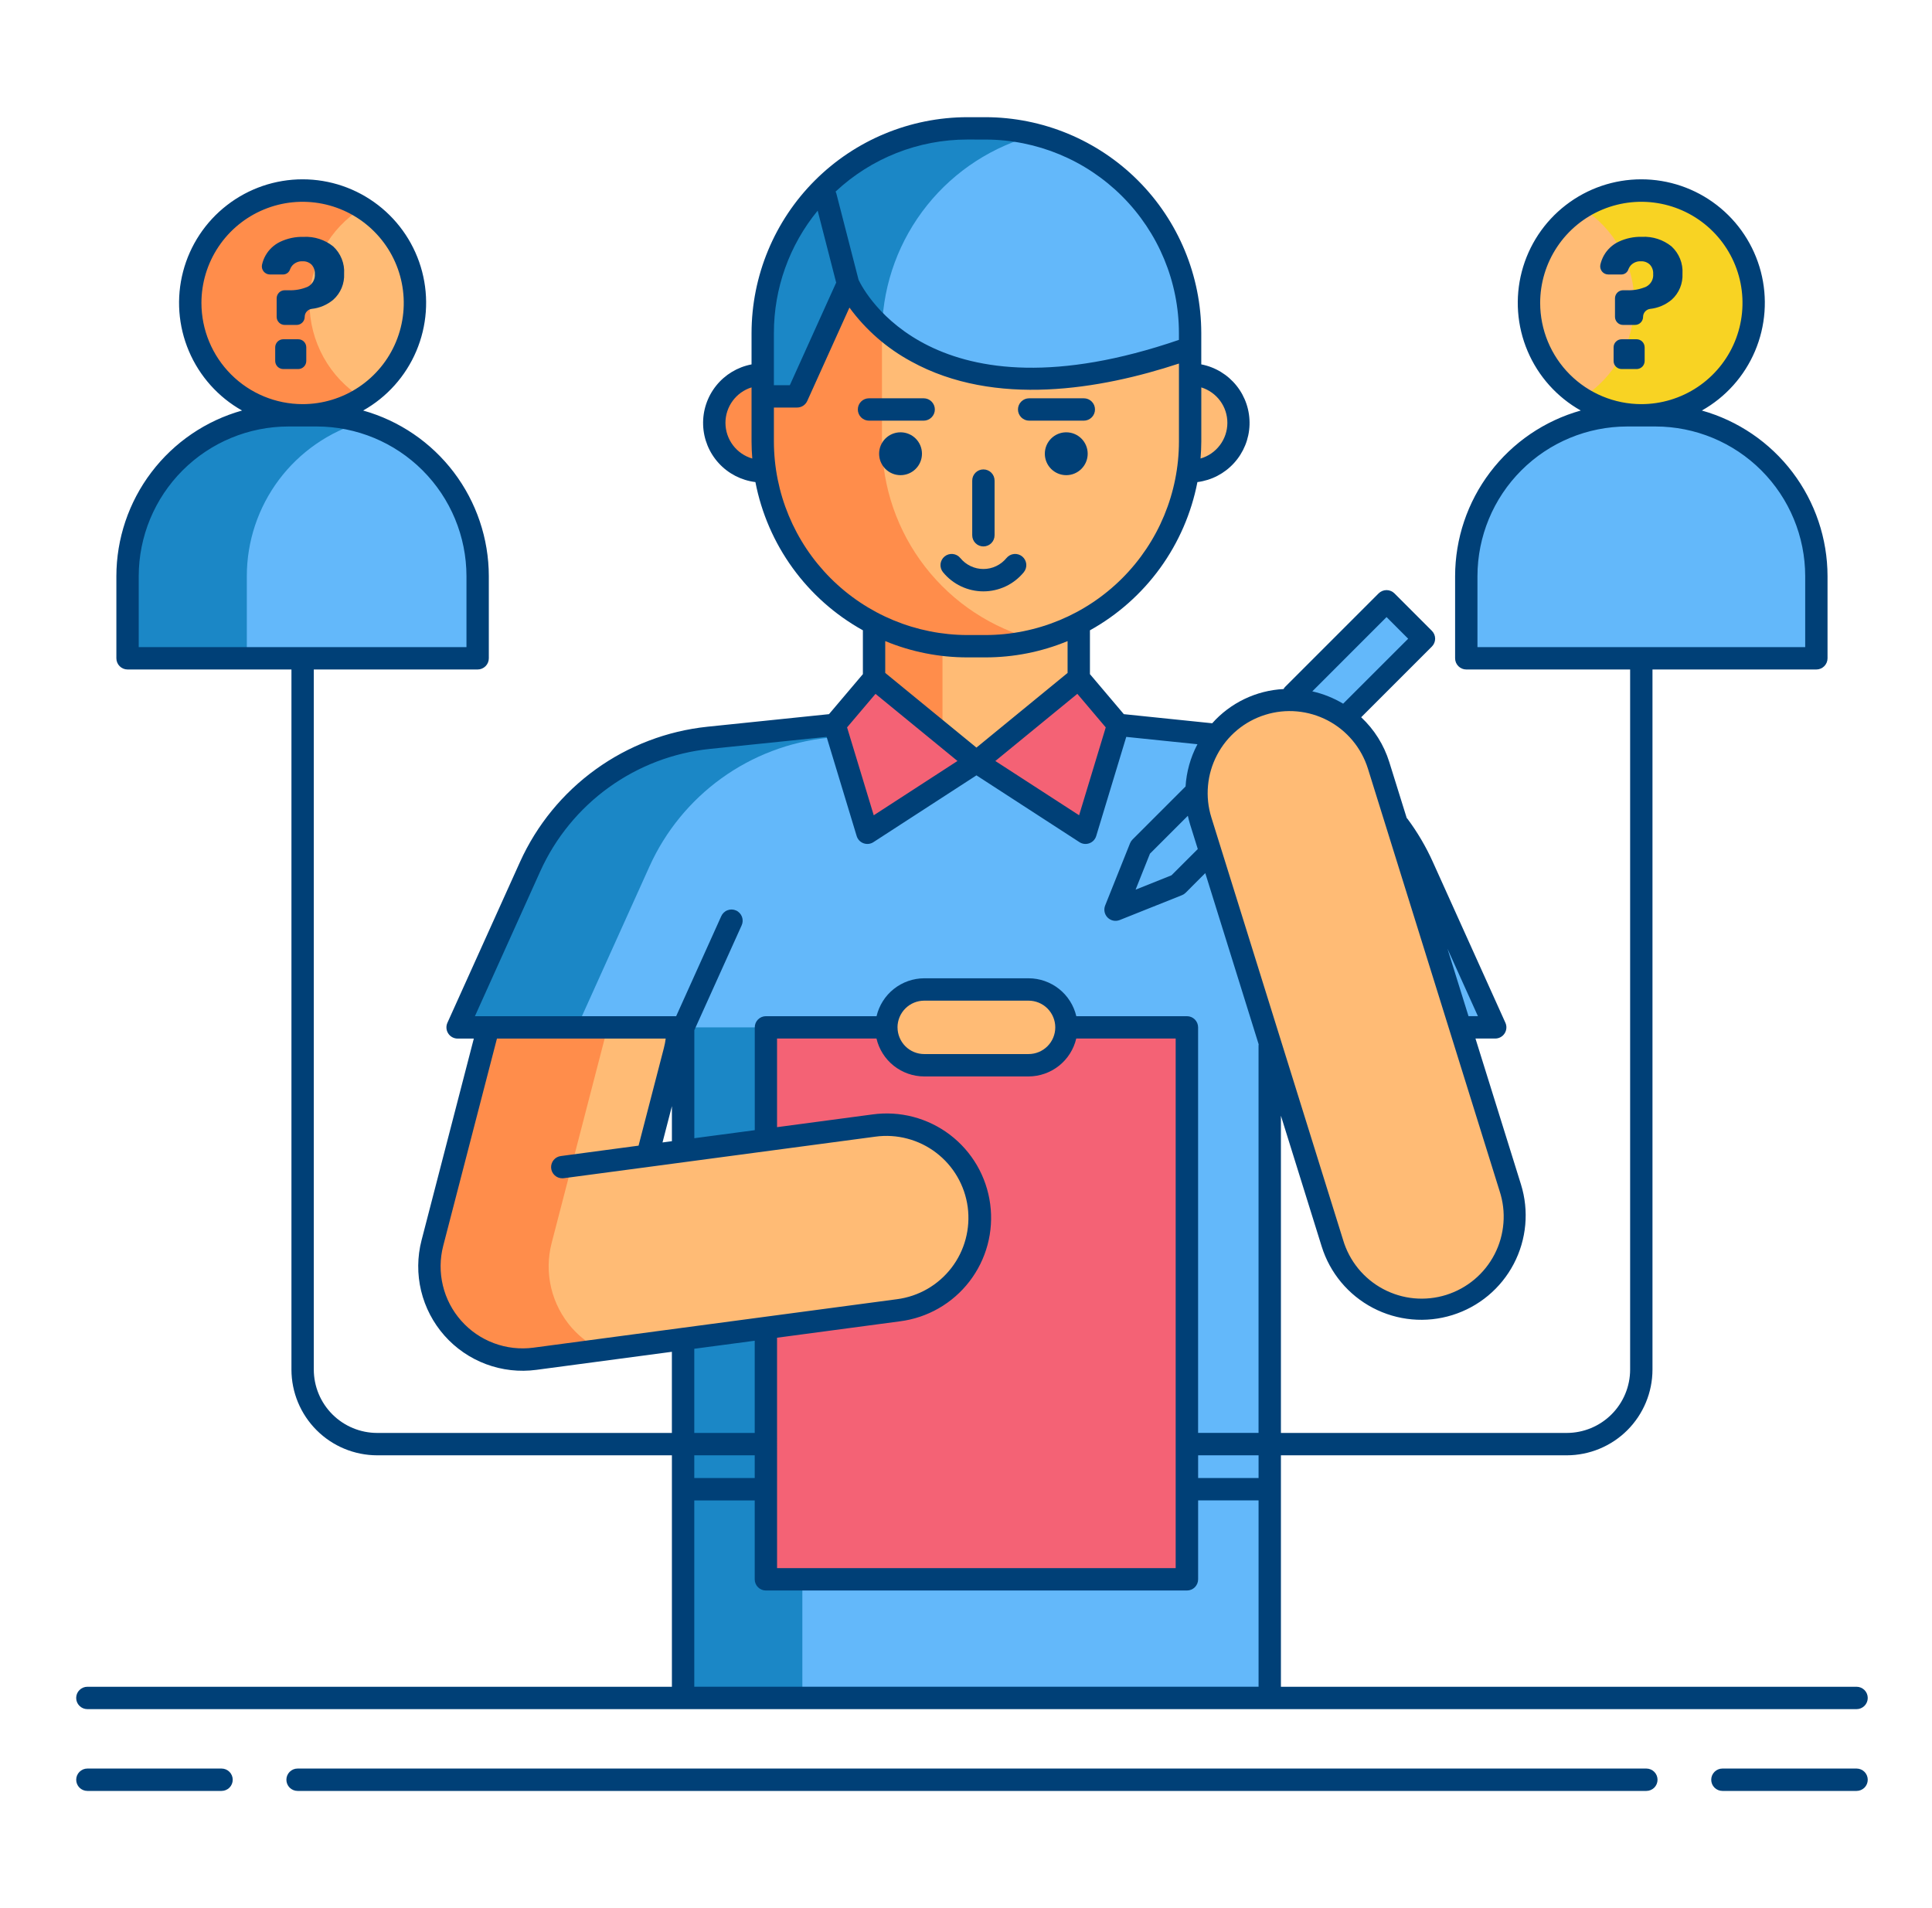 <?xml version="1.0" encoding="UTF-8"?>
<svg xmlns="http://www.w3.org/2000/svg" width="81" height="80" viewBox="0 0 81 80" fill="none">
  <path d="M31.977 19.763C33.099 19.763 34.009 18.854 34.009 17.732C34.009 16.61 33.099 15.701 31.977 15.701C30.856 15.701 29.946 16.61 29.946 17.732C29.946 18.854 30.856 19.763 31.977 19.763Z" fill="#FF8D4B"></path>
  <path d="M49.896 19.763C51.018 19.763 51.927 18.854 51.927 17.732C51.927 16.61 51.018 15.701 49.896 15.701C48.774 15.701 47.865 16.61 47.865 17.732C47.865 18.854 48.774 19.763 49.896 19.763Z" fill="#FFBB75"></path>
  <path d="M53.235 62.438H28.639V71.189H53.235V62.438Z" fill="#63B8FA"></path>
  <path d="M33.639 62.438H28.639V71.189H33.639V62.438Z" fill="#1B87C6"></path>
  <path d="M52.167 30.934L45.587 30.255H36.287L29.706 30.934C28.097 31.1 26.56 31.685 25.248 32.631C23.936 33.578 22.895 34.852 22.23 36.326L19.186 43.074H28.639V62.438H53.235V43.074H62.688L59.643 36.326C58.978 34.852 57.937 33.578 56.625 32.631C55.313 31.685 53.776 31.1 52.167 30.934Z" fill="#63B8FA"></path>
  <path d="M33.639 43.074H28.639V62.438H33.639V43.074Z" fill="#1B87C6"></path>
  <path d="M34.706 30.934L41.287 30.255H36.287L29.706 30.934C28.097 31.1 26.56 31.685 25.248 32.631C23.936 33.578 22.895 34.852 22.23 36.326L19.186 43.074H24.186L27.23 36.326C27.895 34.852 28.936 33.578 30.248 32.631C31.56 31.685 33.097 31.1 34.706 30.934Z" fill="#1B87C6"></path>
  <path d="M45.228 24.892H36.646V31.949H45.228V24.892Z" fill="#FFBB75"></path>
  <path d="M39.514 24.892H36.646V31.949H39.514V24.892Z" fill="#FF8D4B"></path>
  <path d="M41.312 5.382H40.561C35.82 5.382 31.977 9.225 31.977 13.965V18.51C31.977 23.25 35.82 27.093 40.561 27.093H41.312C46.053 27.093 49.896 23.25 49.896 18.51V13.965C49.896 9.225 46.053 5.382 41.312 5.382Z" fill="#FFBB75"></path>
  <path d="M36.977 18.51V13.965C36.984 12.06 37.621 10.211 38.79 8.706C39.959 7.202 41.593 6.127 43.438 5.65C42.743 5.472 42.029 5.381 41.312 5.382H40.561C38.286 5.389 36.107 6.295 34.499 7.903C32.891 9.512 31.984 11.691 31.977 13.965V18.51C31.984 20.784 32.891 22.964 34.499 24.572C36.107 26.18 38.286 27.087 40.561 27.094H41.312C42.029 27.094 42.743 27.004 43.438 26.826C41.593 26.349 39.959 25.274 38.79 23.769C37.621 22.265 36.984 20.415 36.977 18.51Z" fill="#FF8D4B"></path>
  <path d="M36.646 28.435L40.937 31.949L36.363 34.914L34.992 30.389L36.646 28.435Z" fill="#F46275"></path>
  <path d="M45.228 28.435L40.937 31.949L45.51 34.914L46.882 30.389L45.228 28.435Z" fill="#F46275"></path>
  <path d="M49.763 43.074H32.11V66.215H49.763V43.074Z" fill="#F46275"></path>
  <path d="M35.552 11.892C35.552 11.892 38.51 18.637 49.896 14.588V13.965C49.889 11.691 48.983 9.512 47.374 7.903C45.766 6.295 43.587 5.389 41.312 5.382H40.561C38.286 5.389 36.107 6.295 34.499 7.903C32.891 9.512 31.984 11.691 31.977 13.965V16.619H33.417L35.552 11.892Z" fill="#63B8FA"></path>
  <path d="M43.438 5.65C42.743 5.472 42.029 5.382 41.312 5.382H40.561C38.286 5.389 36.107 6.295 34.499 7.903C32.891 9.512 31.984 11.691 31.977 13.965V16.619H33.417L35.552 11.892C35.906 12.587 36.391 13.207 36.981 13.717C37.041 11.856 37.703 10.064 38.867 8.609C40.031 7.155 41.634 6.117 43.438 5.65Z" fill="#1B87C6"></path>
  <path d="M41.026 50.546C40.958 50.038 40.791 49.548 40.534 49.104C40.276 48.66 39.934 48.271 39.527 47.959C39.119 47.648 38.654 47.42 38.159 47.288C37.663 47.156 37.146 47.123 36.638 47.191L27.147 48.456L28.288 44.054C28.369 43.733 28.41 43.404 28.409 43.074H20.471L18.128 52.115C17.967 52.735 17.961 53.385 18.111 54.007C18.26 54.63 18.56 55.206 18.985 55.685C19.409 56.165 19.945 56.532 20.545 56.756C21.145 56.979 21.791 57.052 22.425 56.967L37.67 54.936C38.179 54.868 38.669 54.701 39.113 54.444C39.557 54.186 39.946 53.844 40.257 53.436C40.569 53.029 40.797 52.564 40.929 52.068C41.061 51.572 41.094 51.055 41.026 50.546Z" fill="#FFBB75"></path>
  <path d="M23.985 55.685C23.561 55.206 23.26 54.63 23.111 54.007C22.961 53.385 22.967 52.735 23.128 52.115L25.472 43.074H20.472L18.128 52.115C17.967 52.735 17.961 53.385 18.111 54.007C18.26 54.63 18.561 55.206 18.985 55.685C19.41 56.164 19.945 56.532 20.545 56.755C21.145 56.979 21.791 57.052 22.426 56.967L25.192 56.598C24.734 56.376 24.324 56.065 23.985 55.685Z" fill="#FF8D4B"></path>
  <path d="M37.755 19.922C38.252 19.922 38.654 19.519 38.654 19.023C38.654 18.527 38.252 18.125 37.755 18.125C37.259 18.125 36.857 18.527 36.857 19.023C36.857 19.519 37.259 19.922 37.755 19.922Z" fill="#004077"></path>
  <path d="M44.703 19.922C45.199 19.922 45.602 19.519 45.602 19.023C45.602 18.527 45.199 18.125 44.703 18.125C44.207 18.125 43.805 18.527 43.805 19.023C43.805 19.519 44.207 19.922 44.703 19.922Z" fill="#004077"></path>
  <path d="M43.124 41.485H38.749C37.872 41.485 37.161 42.196 37.161 43.074V43.074C37.161 43.951 37.872 44.662 38.749 44.662H43.124C44.002 44.662 44.713 43.951 44.713 43.074V43.074C44.713 42.196 44.002 41.485 43.124 41.485Z" fill="#FFBB75"></path>
  <path d="M58.132 25.21L59.7 26.778L49.381 37.097L46.769 38.14L47.813 35.529L58.132 25.21Z" fill="#63B8FA"></path>
  <path d="M59.589 54.867C58.756 54.867 57.945 54.6 57.274 54.107C56.603 53.613 56.108 52.918 55.86 52.123L50.339 34.414C50.187 33.924 50.132 33.409 50.178 32.898C50.225 32.388 50.371 31.891 50.609 31.437C50.848 30.982 51.173 30.579 51.567 30.251C51.961 29.923 52.416 29.675 52.906 29.522C53.895 29.214 54.966 29.311 55.883 29.792C56.338 30.031 56.741 30.356 57.069 30.75C57.398 31.144 57.645 31.599 57.798 32.089L63.319 49.797C63.501 50.382 63.542 51.002 63.441 51.606C63.34 52.21 63.097 52.781 62.734 53.275C62.371 53.768 61.898 54.169 61.351 54.446C60.805 54.722 60.201 54.867 59.589 54.867Z" fill="#FFBB75"></path>
  <path d="M12.091 17.413H13.281C14.167 17.413 15.044 17.587 15.862 17.926C16.68 18.265 17.424 18.761 18.05 19.387C18.677 20.014 19.173 20.757 19.512 21.575C19.851 22.394 20.026 23.271 20.026 24.156V27.6H5.348V24.156C5.347 23.271 5.522 22.394 5.861 21.576C6.2 20.758 6.696 20.014 7.322 19.388C7.949 18.762 8.692 18.265 9.51 17.926C10.328 17.587 11.205 17.413 12.091 17.413Z" fill="#63B8FA"></path>
  <path d="M15.188 17.69C14.569 17.506 13.927 17.413 13.281 17.413H12.091C11.205 17.413 10.328 17.587 9.51 17.926C8.692 18.265 7.949 18.762 7.322 19.388C6.696 20.014 6.2 20.758 5.861 21.576C5.522 22.394 5.347 23.271 5.348 24.156V27.6H10.348V24.156C10.348 22.7 10.82 21.284 11.692 20.118C12.565 18.953 13.791 18.101 15.188 17.69Z" fill="#1B87C6"></path>
  <path d="M12.687 17.413C15.288 17.413 17.397 15.304 17.397 12.702C17.397 10.101 15.288 7.992 12.687 7.992C10.085 7.992 7.976 10.101 7.976 12.702C7.976 15.304 10.085 17.413 12.687 17.413Z" fill="#FFBB75"></path>
  <path d="M12.976 12.702C12.976 11.905 13.18 11.12 13.566 10.423C13.953 9.725 14.511 9.138 15.188 8.715C14.475 8.267 13.655 8.018 12.813 7.994C11.972 7.97 11.139 8.172 10.402 8.579C9.665 8.986 9.051 9.583 8.623 10.309C8.195 11.034 7.969 11.86 7.969 12.702C7.969 13.544 8.195 14.371 8.623 15.096C9.051 15.821 9.665 16.418 10.402 16.825C11.139 17.233 11.972 17.435 12.813 17.411C13.655 17.387 14.475 17.138 15.188 16.689C14.511 16.267 13.953 15.679 13.566 14.982C13.18 14.284 12.976 13.5 12.976 12.702Z" fill="#FF8D4B"></path>
  <path d="M68.219 17.413H69.41C71.198 17.413 72.913 18.123 74.178 19.388C75.442 20.653 76.153 22.368 76.153 24.156V27.6H61.474V24.156C61.474 23.271 61.649 22.394 61.988 21.575C62.327 20.757 62.823 20.014 63.45 19.387C64.076 18.761 64.82 18.265 65.638 17.926C66.456 17.587 67.333 17.413 68.219 17.413Z" fill="#63B8FA"></path>
  <path d="M69.409 17.413H68.219C67.574 17.413 66.933 17.507 66.314 17.69C67.711 18.101 68.937 18.953 69.809 20.119C70.681 21.284 71.152 22.701 71.153 24.156V27.6H76.153V24.156C76.153 23.271 75.978 22.394 75.639 21.576C75.3 20.758 74.804 20.014 74.177 19.388C73.551 18.762 72.808 18.265 71.99 17.926C71.172 17.587 70.295 17.413 69.409 17.413Z" fill="#63B8FA"></path>
  <path d="M68.813 17.413C71.415 17.413 73.524 15.304 73.524 12.702C73.524 10.101 71.415 7.992 68.813 7.992C66.212 7.992 64.103 10.101 64.103 12.702C64.103 15.304 66.212 17.413 68.813 17.413Z" fill="#FFBB75"></path>
  <path d="M68.812 7.992C67.927 7.992 67.061 8.243 66.312 8.715C66.989 9.138 67.547 9.726 67.933 10.423C68.32 11.12 68.523 11.905 68.523 12.702C68.523 13.5 68.32 14.284 67.933 14.982C67.547 15.679 66.989 16.267 66.312 16.689C66.931 17.077 67.63 17.316 68.356 17.387C69.082 17.458 69.815 17.359 70.497 17.098C71.178 16.838 71.79 16.422 72.283 15.885C72.776 15.347 73.138 14.703 73.34 14.002C73.541 13.3 73.577 12.562 73.444 11.845C73.312 11.127 73.014 10.45 72.575 9.868C72.136 9.285 71.568 8.812 70.915 8.487C70.262 8.161 69.542 7.992 68.812 7.992V7.992Z" fill="#F8D323"></path>
  <path d="M13.967 10.33C14.124 10.474 14.247 10.652 14.326 10.85C14.406 11.048 14.441 11.261 14.427 11.474C14.438 11.677 14.402 11.881 14.325 12.069C14.247 12.257 14.128 12.426 13.977 12.562C13.72 12.78 13.403 12.915 13.068 12.95C12.987 12.961 12.913 13.001 12.859 13.062C12.805 13.123 12.775 13.202 12.775 13.284C12.775 13.373 12.74 13.46 12.676 13.523C12.613 13.587 12.527 13.623 12.438 13.623H11.938C11.893 13.623 11.849 13.615 11.808 13.598C11.767 13.581 11.729 13.556 11.698 13.524C11.666 13.493 11.642 13.455 11.624 13.414C11.607 13.373 11.599 13.329 11.599 13.285V12.508C11.599 12.418 11.634 12.332 11.698 12.268C11.761 12.204 11.848 12.169 11.938 12.169H12.088C12.369 12.182 12.65 12.131 12.908 12.019C13.004 11.968 13.083 11.89 13.135 11.794C13.187 11.699 13.21 11.59 13.2 11.482C13.204 11.411 13.194 11.34 13.17 11.274C13.146 11.207 13.109 11.146 13.061 11.094C13.011 11.047 12.953 11.01 12.889 10.986C12.825 10.962 12.756 10.952 12.688 10.955C12.612 10.951 12.536 10.962 12.465 10.989C12.394 11.016 12.329 11.058 12.275 11.111C12.226 11.162 12.188 11.223 12.162 11.29C12.143 11.351 12.105 11.405 12.054 11.445C12.002 11.484 11.94 11.506 11.875 11.508H11.318C11.267 11.508 11.216 11.497 11.171 11.475C11.125 11.453 11.084 11.42 11.052 11.381C11.021 11.341 10.998 11.294 10.986 11.245C10.975 11.195 10.975 11.143 10.986 11.094C11.017 10.959 11.066 10.83 11.134 10.71C11.274 10.462 11.487 10.263 11.744 10.139C12.052 9.993 12.39 9.921 12.731 9.931C13.178 9.908 13.618 10.05 13.967 10.33ZM12.841 14.562V15.134C12.841 15.179 12.832 15.223 12.815 15.264C12.798 15.305 12.773 15.342 12.741 15.374C12.71 15.405 12.673 15.43 12.632 15.447C12.59 15.464 12.546 15.473 12.502 15.473H11.877C11.832 15.473 11.788 15.464 11.747 15.447C11.706 15.43 11.669 15.405 11.637 15.374C11.606 15.342 11.581 15.305 11.564 15.264C11.547 15.223 11.538 15.179 11.538 15.134V14.562C11.538 14.518 11.547 14.474 11.564 14.433C11.581 14.392 11.606 14.354 11.637 14.323C11.669 14.291 11.706 14.267 11.747 14.249C11.788 14.232 11.832 14.224 11.877 14.224H12.502C12.546 14.224 12.59 14.232 12.632 14.249C12.673 14.267 12.71 14.291 12.741 14.323C12.773 14.354 12.798 14.392 12.815 14.433C12.832 14.474 12.841 14.518 12.841 14.562Z" fill="#004077"></path>
  <path d="M70.078 10.33C70.235 10.474 70.358 10.652 70.438 10.85C70.518 11.048 70.552 11.261 70.539 11.474C70.549 11.678 70.514 11.881 70.437 12.069C70.359 12.258 70.24 12.427 70.089 12.563C69.832 12.781 69.515 12.916 69.18 12.951C69.099 12.962 69.025 13.002 68.971 13.063C68.917 13.124 68.887 13.203 68.887 13.285C68.887 13.329 68.878 13.373 68.861 13.414C68.844 13.455 68.819 13.493 68.787 13.524C68.756 13.556 68.719 13.581 68.677 13.598C68.636 13.615 68.592 13.623 68.548 13.623H68.048C68.003 13.623 67.959 13.615 67.918 13.598C67.877 13.581 67.84 13.556 67.808 13.524C67.777 13.493 67.752 13.455 67.735 13.414C67.718 13.373 67.709 13.329 67.709 13.285V12.508C67.709 12.418 67.745 12.332 67.808 12.268C67.872 12.204 67.958 12.169 68.048 12.169H68.199C68.48 12.182 68.76 12.131 69.018 12.019C69.114 11.968 69.194 11.89 69.246 11.794C69.298 11.699 69.32 11.59 69.31 11.482C69.314 11.411 69.304 11.34 69.28 11.274C69.257 11.207 69.219 11.146 69.171 11.094C69.122 11.047 69.063 11.01 68.999 10.986C68.935 10.962 68.867 10.952 68.798 10.955C68.722 10.951 68.646 10.962 68.575 10.989C68.504 11.016 68.439 11.058 68.385 11.111C68.336 11.162 68.298 11.223 68.273 11.29C68.253 11.351 68.215 11.405 68.164 11.445C68.113 11.484 68.05 11.506 67.986 11.508H67.429C67.378 11.508 67.327 11.497 67.281 11.475C67.235 11.452 67.195 11.42 67.163 11.38C67.131 11.34 67.109 11.293 67.097 11.244C67.086 11.194 67.086 11.142 67.097 11.092C67.128 10.958 67.178 10.829 67.245 10.708C67.386 10.46 67.599 10.261 67.855 10.138C68.163 9.991 68.501 9.92 68.842 9.929C69.289 9.907 69.729 10.049 70.078 10.33ZM68.953 14.562V15.134C68.953 15.179 68.944 15.223 68.927 15.264C68.91 15.305 68.885 15.342 68.854 15.374C68.822 15.405 68.785 15.43 68.744 15.447C68.703 15.464 68.659 15.473 68.614 15.473H67.989C67.945 15.473 67.901 15.464 67.86 15.447C67.819 15.43 67.781 15.405 67.75 15.374C67.718 15.342 67.693 15.305 67.676 15.264C67.659 15.223 67.651 15.179 67.651 15.134V14.562C67.651 14.518 67.659 14.474 67.676 14.433C67.693 14.392 67.718 14.354 67.75 14.323C67.781 14.291 67.819 14.267 67.86 14.249C67.901 14.232 67.945 14.224 67.989 14.224H68.614C68.704 14.224 68.79 14.26 68.853 14.323C68.917 14.387 68.952 14.473 68.952 14.562L68.953 14.562Z" fill="#004077"></path>
  <path d="M41.229 22.91C41.354 22.91 41.473 22.861 41.561 22.773C41.649 22.685 41.698 22.566 41.698 22.441V20.15C41.698 20.025 41.649 19.906 41.561 19.818C41.473 19.73 41.354 19.681 41.229 19.681C41.105 19.681 40.986 19.73 40.898 19.818C40.81 19.906 40.761 20.025 40.761 20.15V22.441C40.761 22.566 40.81 22.685 40.898 22.773C40.986 22.861 41.105 22.91 41.229 22.91Z" fill="#004077"></path>
  <path d="M38.725 16.699H36.433C36.309 16.699 36.19 16.748 36.102 16.836C36.014 16.924 35.965 17.043 35.965 17.168C35.965 17.292 36.014 17.411 36.102 17.499C36.19 17.587 36.309 17.637 36.433 17.637H38.725C38.849 17.637 38.969 17.587 39.056 17.499C39.144 17.411 39.194 17.292 39.194 17.168C39.194 17.043 39.144 16.924 39.056 16.836C38.969 16.748 38.849 16.699 38.725 16.699Z" fill="#004077"></path>
  <path d="M43.148 17.637H45.44C45.564 17.637 45.683 17.587 45.771 17.499C45.859 17.411 45.908 17.292 45.908 17.168C45.908 17.043 45.859 16.924 45.771 16.836C45.683 16.748 45.564 16.699 45.44 16.699H43.148C43.024 16.699 42.905 16.748 42.817 16.836C42.729 16.924 42.679 17.043 42.679 17.168C42.679 17.292 42.729 17.411 42.817 17.499C42.905 17.587 43.024 17.637 43.148 17.637Z" fill="#004077"></path>
  <path d="M42.923 23.991C43.002 23.894 43.039 23.771 43.027 23.647C43.014 23.523 42.953 23.41 42.857 23.331C42.761 23.252 42.637 23.215 42.514 23.227C42.39 23.239 42.276 23.3 42.197 23.397C42.08 23.54 41.933 23.656 41.765 23.735C41.598 23.815 41.415 23.856 41.23 23.856C41.044 23.856 40.861 23.815 40.694 23.735C40.526 23.656 40.379 23.54 40.262 23.397C40.183 23.3 40.069 23.239 39.945 23.227C39.822 23.215 39.698 23.252 39.602 23.331C39.506 23.41 39.445 23.523 39.432 23.647C39.42 23.771 39.457 23.894 39.536 23.991C39.741 24.241 39.999 24.444 40.292 24.583C40.585 24.721 40.905 24.794 41.23 24.794C41.554 24.794 41.874 24.721 42.167 24.583C42.46 24.444 42.718 24.241 42.923 23.991Z" fill="#004077"></path>
  <path d="M9.288 74.149H3.663C3.539 74.149 3.42 74.199 3.332 74.287C3.244 74.375 3.195 74.494 3.195 74.618C3.195 74.743 3.244 74.862 3.332 74.95C3.42 75.037 3.539 75.087 3.663 75.087H9.288C9.413 75.087 9.532 75.037 9.62 74.95C9.708 74.862 9.757 74.743 9.757 74.618C9.757 74.494 9.708 74.375 9.62 74.287C9.532 74.199 9.413 74.149 9.288 74.149Z" fill="#004077"></path>
  <path d="M77.838 74.149H72.213C72.088 74.149 71.969 74.199 71.881 74.287C71.793 74.375 71.744 74.494 71.744 74.618C71.744 74.743 71.793 74.862 71.881 74.95C71.969 75.037 72.088 75.087 72.213 75.087H77.838C77.962 75.087 78.081 75.037 78.169 74.95C78.257 74.862 78.306 74.743 78.306 74.618C78.306 74.494 78.257 74.375 78.169 74.287C78.081 74.199 77.962 74.149 77.838 74.149Z" fill="#004077"></path>
  <path d="M69.025 74.149H12.475C12.351 74.149 12.232 74.199 12.144 74.287C12.056 74.375 12.007 74.494 12.007 74.618C12.007 74.743 12.056 74.862 12.144 74.95C12.232 75.037 12.351 75.087 12.475 75.087H69.025C69.149 75.087 69.268 75.037 69.356 74.95C69.444 74.862 69.493 74.743 69.493 74.618C69.493 74.494 69.444 74.375 69.356 74.287C69.268 74.199 69.149 74.149 69.025 74.149Z" fill="#004077"></path>
  <path d="M3.663 71.658H77.838C77.962 71.658 78.081 71.608 78.169 71.52C78.257 71.433 78.306 71.313 78.306 71.189C78.306 71.065 78.257 70.945 78.169 70.858C78.081 70.77 77.962 70.72 77.838 70.72H53.703V61.016H65.688C66.64 61.014 67.554 60.636 68.228 59.962C68.901 59.288 69.28 58.375 69.281 57.422V28.069H76.152C76.276 28.069 76.395 28.019 76.483 27.931C76.571 27.843 76.62 27.724 76.62 27.6V24.156C76.618 22.583 76.102 21.053 75.151 19.799C74.2 18.546 72.865 17.637 71.351 17.212C72.349 16.651 73.133 15.774 73.58 14.72C74.027 13.666 74.113 12.493 73.823 11.386C73.532 10.278 72.883 9.297 71.977 8.598C71.07 7.898 69.957 7.518 68.812 7.518C67.667 7.518 66.554 7.898 65.648 8.598C64.741 9.297 64.092 10.278 63.802 11.386C63.512 12.493 63.597 13.666 64.045 14.72C64.492 15.774 65.276 16.651 66.274 17.212C64.759 17.638 63.425 18.546 62.474 19.8C61.523 21.053 61.008 22.583 61.006 24.156V27.6C61.006 27.724 61.055 27.843 61.143 27.931C61.231 28.019 61.35 28.069 61.474 28.069H68.344V57.422C68.343 58.126 68.063 58.801 67.565 59.299C67.067 59.797 66.392 60.077 65.688 60.078H53.703V46.778L55.413 52.262C55.758 53.37 56.53 54.295 57.557 54.834C58.585 55.373 59.784 55.482 60.892 55.136C62 54.791 62.925 54.02 63.464 52.992C64.003 51.965 64.112 50.765 63.767 49.657L61.86 43.542H62.688C62.766 43.542 62.843 43.523 62.912 43.485C62.98 43.448 63.039 43.394 63.081 43.328C63.124 43.262 63.149 43.187 63.155 43.108C63.161 43.03 63.147 42.952 63.115 42.881L60.07 36.133C59.784 35.498 59.429 34.895 59.014 34.336C59.002 34.322 58.99 34.308 58.977 34.295L58.246 31.949C58.022 31.232 57.617 30.585 57.068 30.072L60.031 27.109C60.119 27.021 60.169 26.902 60.169 26.778C60.169 26.654 60.119 26.534 60.031 26.447L58.463 24.878C58.375 24.791 58.256 24.741 58.132 24.741C58.007 24.741 57.888 24.791 57.8 24.878L53.866 28.812C53.846 28.836 53.829 28.862 53.815 28.889C53.246 28.918 52.688 29.06 52.175 29.306C51.661 29.553 51.201 29.898 50.822 30.324L47.117 29.942L45.696 28.264V26.427C46.855 25.783 47.86 24.892 48.638 23.819C49.416 22.745 49.95 21.514 50.202 20.212C50.792 20.137 51.336 19.855 51.736 19.415C52.137 18.976 52.368 18.408 52.387 17.814C52.407 17.219 52.214 16.637 51.843 16.172C51.472 15.707 50.948 15.39 50.364 15.277V13.964C50.361 11.565 49.407 9.264 47.71 7.567C46.013 5.871 43.712 4.916 41.312 4.913H40.561C38.161 4.916 35.86 5.87 34.163 7.567C32.466 9.264 31.512 11.565 31.509 13.965V15.278C30.924 15.389 30.397 15.706 30.025 16.171C29.653 16.636 29.459 17.219 29.479 17.814C29.498 18.41 29.73 18.978 30.132 19.418C30.534 19.858 31.08 20.139 31.671 20.212C31.923 21.514 32.456 22.745 33.235 23.819C34.013 24.892 35.017 25.782 36.177 26.426V28.264L34.756 29.942L29.658 30.469C27.968 30.646 26.354 31.262 24.976 32.256C23.598 33.25 22.504 34.587 21.803 36.135L18.758 42.882C18.726 42.953 18.712 43.032 18.718 43.11C18.724 43.188 18.749 43.263 18.792 43.329C18.834 43.395 18.893 43.449 18.962 43.487C19.03 43.524 19.107 43.544 19.186 43.544H19.865L17.674 51.999C17.494 52.693 17.488 53.421 17.655 54.118C17.823 54.815 18.159 55.46 18.634 55.997C19.109 56.534 19.709 56.945 20.381 57.196C21.053 57.446 21.776 57.528 22.487 57.433L28.169 56.676V60.078H15.812C15.108 60.077 14.433 59.797 13.935 59.299C13.437 58.801 13.157 58.126 13.156 57.422V28.069H20.026C20.15 28.069 20.269 28.019 20.357 27.931C20.445 27.843 20.494 27.724 20.494 27.6V24.156C20.492 22.583 19.976 21.053 19.025 19.799C18.074 18.546 16.739 17.637 15.225 17.212C16.223 16.651 17.007 15.774 17.454 14.72C17.901 13.666 17.987 12.493 17.697 11.386C17.407 10.278 16.757 9.297 15.851 8.598C14.944 7.898 13.832 7.518 12.686 7.518C11.541 7.518 10.428 7.898 9.522 8.598C8.615 9.297 7.966 10.278 7.676 11.386C7.386 12.493 7.471 13.666 7.919 14.72C8.366 15.774 9.15 16.651 10.148 17.212C8.633 17.637 7.299 18.546 6.348 19.8C5.397 21.053 4.881 22.583 4.879 24.156V27.6C4.879 27.724 4.928 27.843 5.016 27.931C5.104 28.019 5.223 28.069 5.348 28.069H12.219V57.422C12.22 58.375 12.599 59.288 13.273 59.962C13.946 60.636 14.86 61.014 15.812 61.016H28.17V70.72H3.663C3.538 70.72 3.419 70.77 3.331 70.858C3.243 70.945 3.194 71.065 3.194 71.189C3.194 71.313 3.243 71.433 3.331 71.52C3.419 71.608 3.538 71.658 3.663 71.658ZM64.572 12.702C64.572 11.863 64.821 11.043 65.287 10.346C65.753 9.648 66.415 9.104 67.191 8.783C67.966 8.462 68.819 8.378 69.641 8.542C70.464 8.706 71.22 9.11 71.813 9.703C72.406 10.296 72.81 11.052 72.974 11.875C73.137 12.698 73.053 13.551 72.732 14.326C72.411 15.101 71.867 15.763 71.169 16.229C70.472 16.695 69.651 16.944 68.812 16.944C67.688 16.942 66.61 16.495 65.815 15.7C65.02 14.905 64.573 13.826 64.572 12.702ZM61.943 24.156C61.945 22.492 62.606 20.897 63.783 19.721C64.96 18.544 66.555 17.883 68.219 17.881H69.41C71.073 17.883 72.668 18.545 73.844 19.721C75.021 20.898 75.682 22.493 75.684 24.156V27.131H61.943V24.156ZM8.445 12.702C8.445 11.863 8.694 11.043 9.16 10.346C9.626 9.648 10.288 9.105 11.063 8.784C11.838 8.462 12.691 8.378 13.514 8.542C14.336 8.706 15.092 9.109 15.685 9.703C16.279 10.296 16.683 11.051 16.846 11.874C17.01 12.697 16.926 13.55 16.605 14.325C16.285 15.1 15.741 15.762 15.044 16.228C14.346 16.695 13.526 16.944 12.688 16.944C11.563 16.943 10.484 16.496 9.689 15.7C8.894 14.905 8.446 13.827 8.445 12.702ZM5.816 24.156C5.818 22.492 6.48 20.898 7.656 19.721C8.832 18.545 10.427 17.883 12.091 17.881H13.281C14.945 17.883 16.54 18.544 17.717 19.721C18.893 20.897 19.555 22.492 19.557 24.156V27.131H5.816V24.156ZM52.766 61.969H50.232V61.016H52.766V61.969ZM61.962 42.604H61.568L60.686 39.776L61.962 42.604ZM58.132 25.872L59.038 26.779L56.312 29.503C55.911 29.263 55.475 29.089 55.019 28.986L58.132 25.872ZM53.046 29.969C53.477 29.834 53.93 29.786 54.379 29.827C54.829 29.868 55.266 29.997 55.666 30.206C56.066 30.416 56.42 30.702 56.709 31.049C56.998 31.396 57.216 31.796 57.351 32.227L62.872 49.938C63.014 50.37 63.069 50.828 63.032 51.282C62.996 51.736 62.871 52.179 62.662 52.584C62.453 52.989 62.166 53.349 61.817 53.642C61.468 53.935 61.064 54.156 60.629 54.292C60.194 54.428 59.736 54.475 59.282 54.433C58.829 54.39 58.388 54.257 57.986 54.042C57.584 53.828 57.229 53.535 56.941 53.182C56.653 52.828 56.438 52.421 56.309 51.984L50.788 34.276C50.653 33.845 50.605 33.391 50.646 32.941C50.686 32.492 50.815 32.054 51.025 31.654C51.234 31.255 51.521 30.9 51.867 30.61C52.214 30.321 52.614 30.103 53.046 29.969ZM49.801 34.203C49.828 34.32 49.856 34.438 49.892 34.554L50.218 35.597L49.117 36.697L47.61 37.3L48.212 35.792L49.801 34.203ZM45.168 29.09L46.359 30.497L45.242 34.181L41.73 31.906L45.168 29.09ZM51.458 17.732C51.457 18.069 51.347 18.396 51.144 18.665C50.941 18.934 50.657 19.131 50.333 19.224C50.352 18.988 50.365 18.751 50.365 18.51V16.242C50.682 16.341 50.96 16.539 51.157 16.807C51.354 17.075 51.459 17.399 51.458 17.732ZM41.312 5.851C43.464 5.853 45.526 6.709 47.047 8.23C48.569 9.752 49.425 11.814 49.427 13.965V14.25C39.132 17.779 36.232 12.232 35.996 11.732L35.069 8.13C35.06 8.096 35.047 8.064 35.032 8.033C36.53 6.63 38.507 5.849 40.561 5.85L41.312 5.851ZM34.281 8.832L35.057 11.849L33.114 16.15H32.446V13.965C32.444 12.093 33.093 10.279 34.281 8.832ZM30.415 17.732C30.414 17.399 30.52 17.076 30.717 16.807C30.914 16.539 31.191 16.341 31.509 16.242V18.51C31.509 18.751 31.521 18.989 31.54 19.225C31.216 19.131 30.932 18.935 30.729 18.666C30.526 18.396 30.416 18.069 30.415 17.732ZM32.446 18.51V17.087H33.417C33.507 17.087 33.595 17.061 33.671 17.013C33.746 16.964 33.806 16.895 33.844 16.812L35.613 12.896C36.299 13.833 37.185 14.605 38.207 15.157C41.721 17.089 46.157 16.32 49.428 15.242V18.51C49.426 20.662 48.57 22.724 47.048 24.245C45.527 25.767 43.464 26.623 41.312 26.625H40.561C38.41 26.622 36.347 25.766 34.826 24.245C33.305 22.724 32.449 20.661 32.446 18.51V18.51ZM40.561 27.562H41.312C42.495 27.563 43.666 27.331 44.759 26.879V28.214L40.938 31.344L37.114 28.213V26.879C38.207 27.331 39.378 27.563 40.561 27.562ZM36.706 29.091L40.143 31.905L36.632 34.182L35.514 30.497L36.706 29.091ZM22.656 36.519C23.29 35.121 24.279 33.913 25.523 33.015C26.768 32.117 28.227 31.56 29.753 31.4L34.656 30.895L35.916 35.051C35.937 35.12 35.974 35.184 36.023 35.237C36.073 35.29 36.135 35.33 36.203 35.355C36.271 35.38 36.344 35.389 36.417 35.381C36.489 35.373 36.558 35.348 36.619 35.308L40.938 32.508L45.256 35.308C45.317 35.348 45.386 35.373 45.458 35.381C45.531 35.389 45.604 35.38 45.672 35.355C45.74 35.33 45.802 35.29 45.852 35.237C45.901 35.184 45.938 35.12 45.959 35.051L47.219 30.895L50.205 31.203C50.202 31.208 50.198 31.213 50.195 31.219C49.91 31.763 49.743 32.361 49.705 32.974L47.482 35.197C47.437 35.242 47.402 35.295 47.378 35.354L46.334 37.965C46.3 38.05 46.292 38.144 46.31 38.233C46.329 38.323 46.373 38.406 46.438 38.471C46.503 38.535 46.586 38.58 46.675 38.598C46.765 38.617 46.859 38.608 46.944 38.574L49.555 37.531C49.614 37.507 49.667 37.472 49.712 37.427L50.532 36.606L52.77 43.784C52.77 43.798 52.765 43.812 52.765 43.827V60.077H50.231V43.073C50.231 42.949 50.182 42.83 50.094 42.742C50.006 42.654 49.886 42.605 49.762 42.605H45.125C45.019 42.154 44.764 41.751 44.401 41.463C44.038 41.175 43.589 41.017 43.125 41.016H38.75C38.286 41.017 37.837 41.175 37.474 41.463C37.111 41.751 36.856 42.154 36.75 42.605H32.112C31.988 42.605 31.869 42.654 31.781 42.742C31.693 42.83 31.644 42.949 31.644 43.073V47.384L30.969 47.474L29.11 47.721V43.193L31.091 38.804C31.118 38.747 31.133 38.686 31.136 38.624C31.139 38.561 31.13 38.499 31.108 38.44C31.087 38.382 31.054 38.328 31.011 38.282C30.969 38.236 30.918 38.199 30.861 38.174C30.804 38.148 30.742 38.134 30.68 38.132C30.617 38.131 30.555 38.142 30.497 38.165C30.439 38.187 30.386 38.222 30.341 38.265C30.296 38.309 30.261 38.361 30.236 38.418L28.348 42.606H19.911L22.656 36.519ZM32.578 56.086L37.731 55.398C38.303 55.325 38.855 55.14 39.355 54.853C39.855 54.566 40.294 54.183 40.645 53.726C40.997 53.269 41.255 52.747 41.404 52.19C41.553 51.633 41.591 51.052 41.514 50.48C41.438 49.909 41.25 49.358 40.96 48.859C40.67 48.361 40.285 47.925 39.826 47.576C39.367 47.227 38.843 46.972 38.285 46.826C37.727 46.68 37.146 46.646 36.575 46.725L32.578 47.258V43.542H36.747C36.853 43.993 37.108 44.396 37.471 44.684C37.834 44.972 38.284 45.13 38.747 45.131H43.122C43.586 45.13 44.035 44.972 44.398 44.684C44.761 44.396 45.016 43.993 45.122 43.542H49.291V65.746H32.579L32.578 56.086ZM37.628 43.073C37.629 42.776 37.747 42.492 37.957 42.282C38.167 42.072 38.451 41.954 38.748 41.954H43.123C43.42 41.954 43.705 42.072 43.915 42.282C44.125 42.492 44.243 42.777 44.243 43.074C44.243 43.371 44.125 43.655 43.915 43.865C43.705 44.075 43.42 44.193 43.123 44.193H38.748C38.451 44.193 38.167 44.075 37.957 43.865C37.748 43.655 37.63 43.37 37.629 43.073H37.628ZM28.17 47.846L27.776 47.899L28.17 46.377V47.846ZM22.364 56.503C21.805 56.577 21.237 56.513 20.709 56.316C20.182 56.12 19.71 55.796 19.337 55.374C18.963 54.953 18.699 54.446 18.568 53.898C18.436 53.35 18.441 52.778 18.582 52.233L20.835 43.543H27.91C27.893 43.675 27.868 43.807 27.834 43.937L26.772 48.033L23.512 48.469C23.394 48.484 23.287 48.544 23.211 48.636C23.136 48.729 23.098 48.846 23.106 48.965C23.114 49.084 23.167 49.195 23.254 49.276C23.341 49.357 23.456 49.402 23.575 49.402C23.596 49.402 23.616 49.401 23.637 49.398L27.21 48.922L36.7 47.656C37.148 47.595 37.604 47.623 38.041 47.739C38.478 47.854 38.889 48.054 39.248 48.329C39.608 48.603 39.91 48.945 40.137 49.337C40.364 49.728 40.512 50.16 40.572 50.608C40.631 51.056 40.602 51.512 40.485 51.949C40.369 52.386 40.167 52.795 39.892 53.154C39.616 53.513 39.273 53.814 38.881 54.04C38.489 54.266 38.057 54.412 37.608 54.471L22.364 56.503ZM29.108 56.549L31.642 56.212V60.078H29.108V56.549ZM31.642 61.016V61.969H29.108V61.016L31.642 61.016ZM29.108 62.907H31.642V66.216C31.642 66.34 31.691 66.459 31.779 66.547C31.867 66.635 31.986 66.684 32.111 66.684H49.763C49.887 66.684 50.007 66.635 50.095 66.547C50.182 66.459 50.232 66.34 50.232 66.216V62.906H52.766V70.719H29.108V62.907Z" fill="#004077"></path>
</svg>
